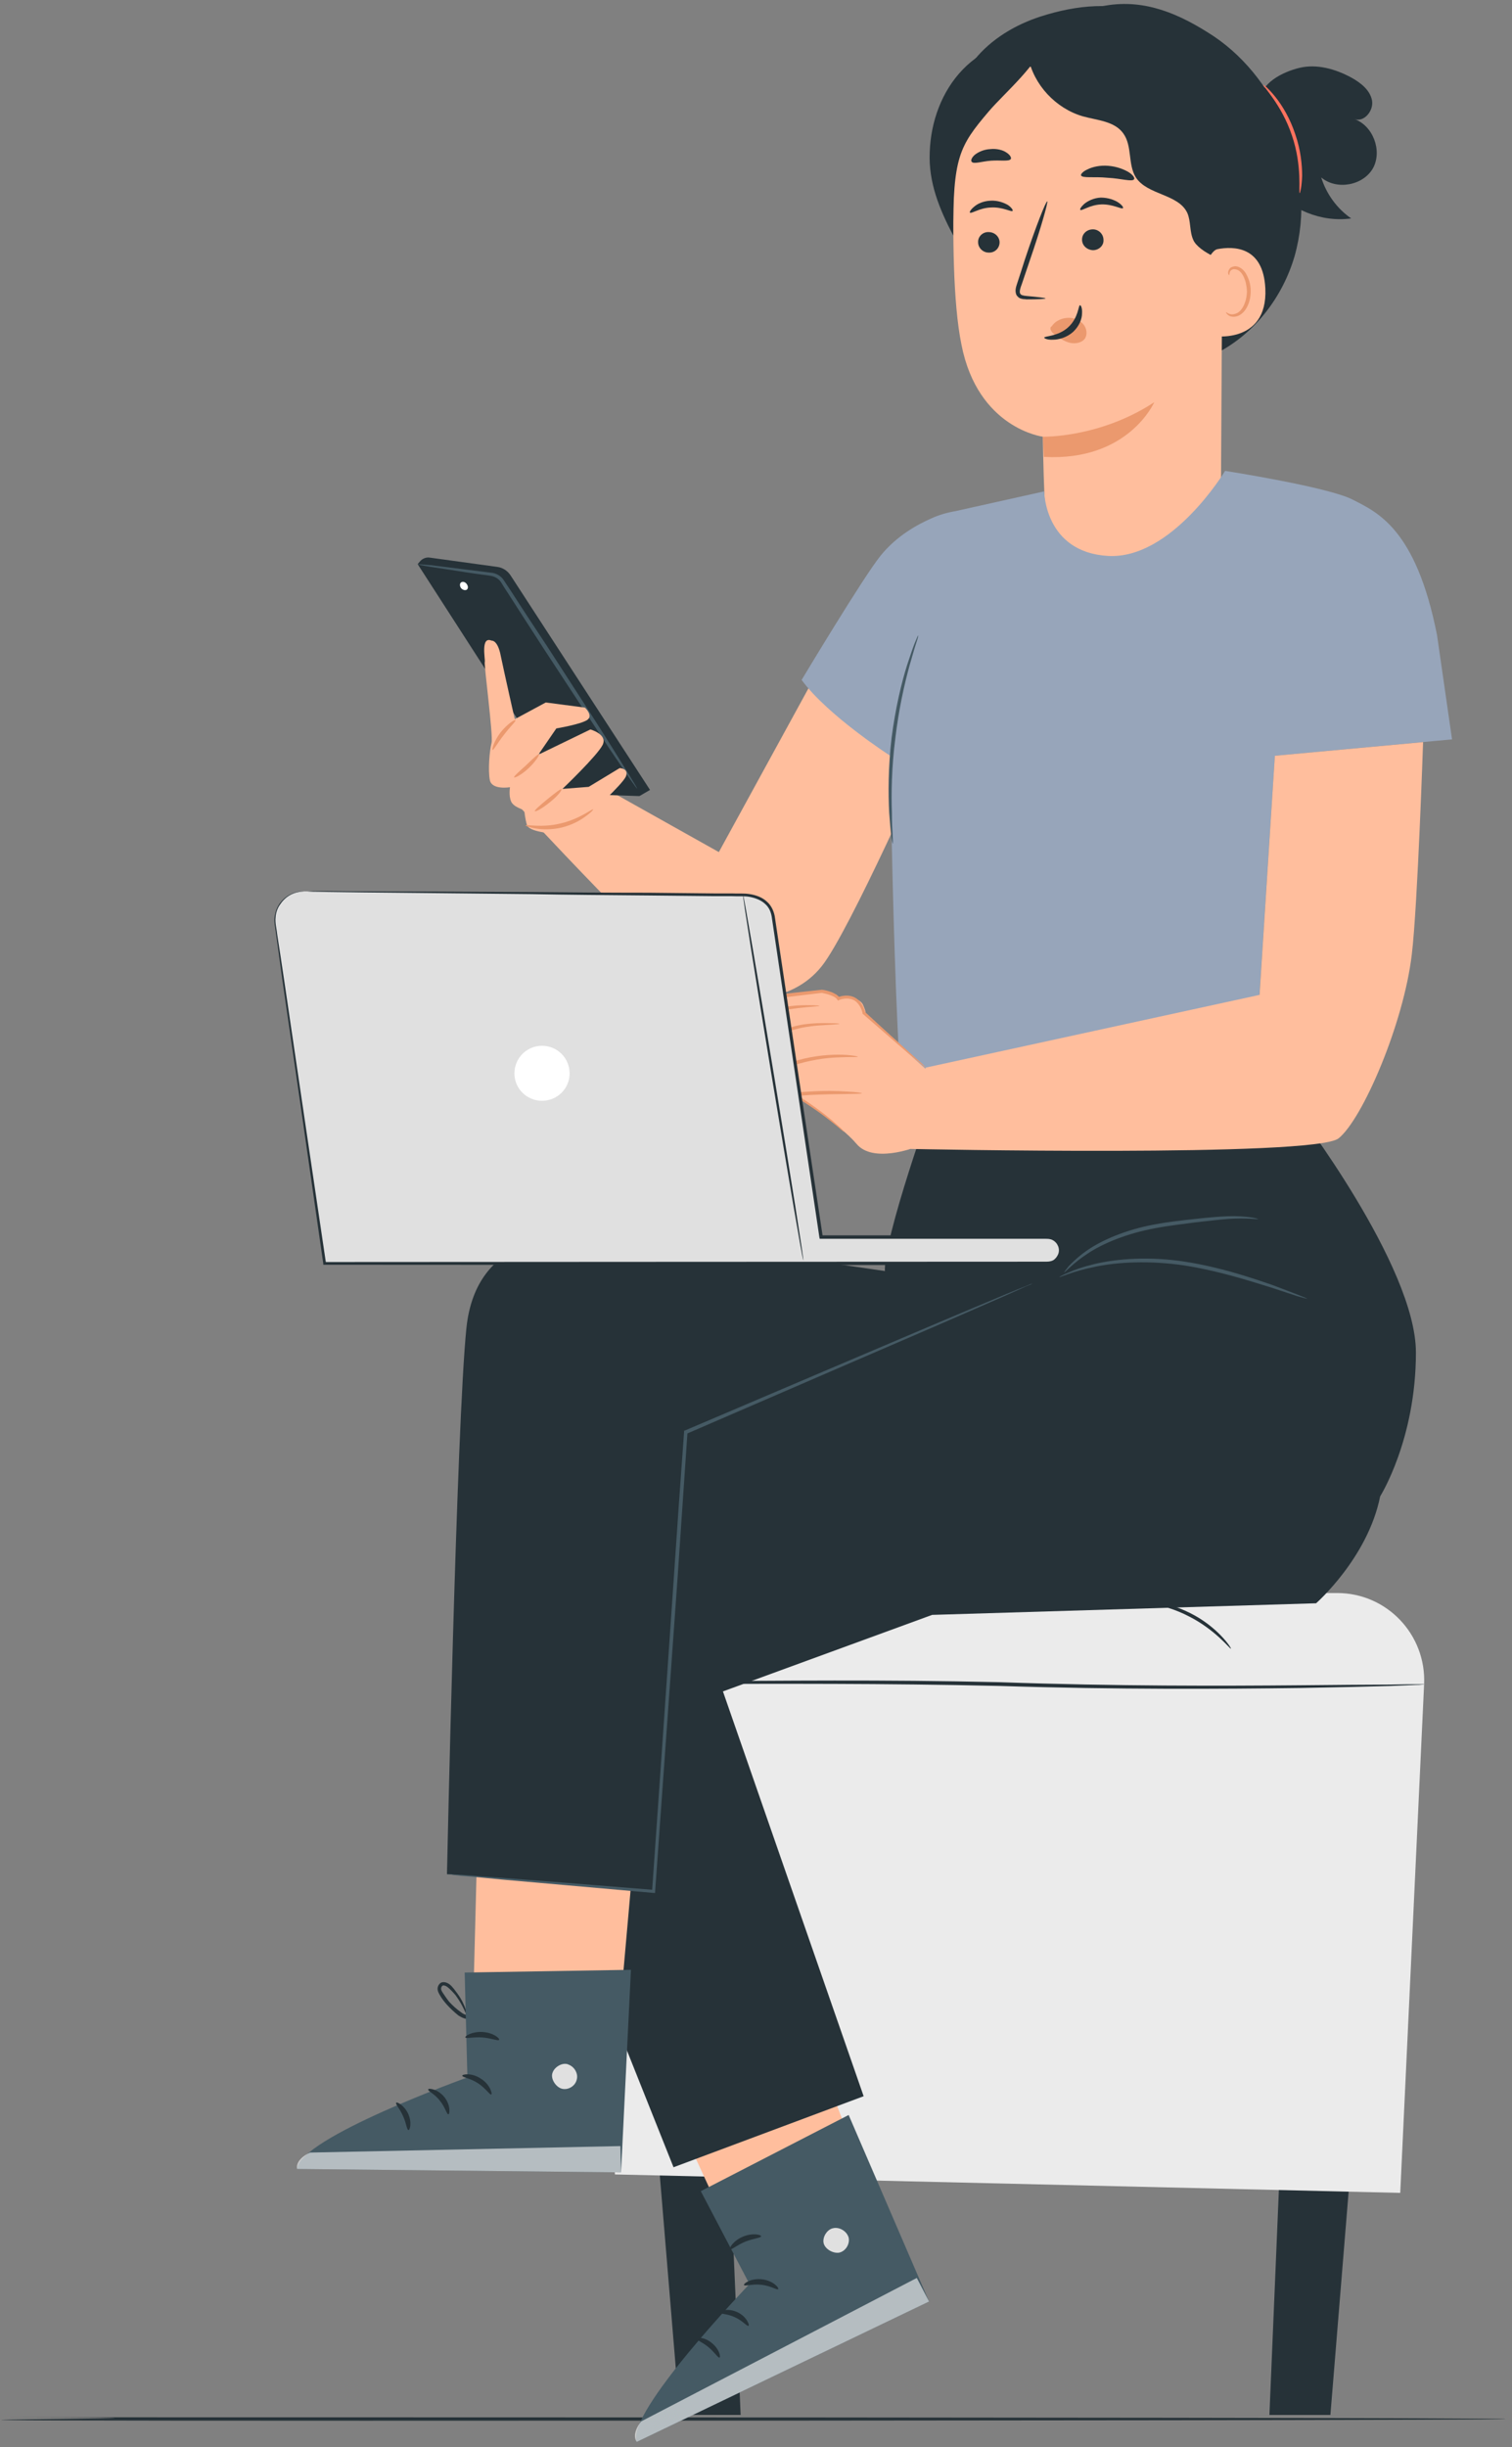 <svg width="136" height="220" viewBox="0 0 136 220" fill="none" xmlns="http://www.w3.org/2000/svg">
<rect x="0" y="0" width="136" height="220" fill="#808080" stroke="none"/>
<g clip-path="url(#clip0_1430_44824)">
<path d="M10.317 217.386C10.317 217.478 -23.824 217.631 32.827 217.631C89.502 217.631 135.418 217.57 135.418 217.478C135.418 217.386 89.502 217.325 32.827 217.325C-23.824 217.325 10.317 217.294 10.317 217.386Z" fill="#263238"/>
<path d="M114.18 217.11H119.666L121.688 192.357H115.222L114.18 217.11Z" fill="#263238"/>
<path d="M66.619 217.11H61.134L59.081 192.357H65.547L66.619 217.11Z" fill="#263238"/>
<path d="M55.311 195.489L125.948 197.148L128.093 151.45C128.308 146.966 124.753 143.219 120.279 143.219H60.092C55.556 143.219 51.971 147.058 52.277 151.603L55.311 195.489Z" fill="#EBEBEB"/>
<path d="M51.695 151.296C51.695 151.296 51.766 151.296 51.909 151.296C52.052 151.296 52.246 151.306 52.492 151.327C53.023 151.327 53.758 151.337 54.698 151.358C56.659 151.358 59.448 151.358 62.88 151.388C69.806 151.388 79.368 151.327 89.909 151.573C100.451 151.91 110.013 151.849 116.908 151.757C120.371 151.695 123.16 151.634 125.09 151.573C126.05 151.532 126.796 151.501 127.327 151.48C127.573 151.48 127.767 151.47 127.91 151.45C128.032 151.45 128.094 151.45 128.094 151.45C128.094 151.429 128.032 151.419 127.91 151.419C127.767 151.419 127.573 151.419 127.327 151.419C126.796 151.419 126.05 151.429 125.09 151.45C123.16 151.45 120.34 151.48 116.908 151.511C110.013 151.573 100.451 151.603 89.909 151.235C79.368 150.989 69.806 151.112 62.88 151.143C59.448 151.173 56.659 151.204 54.698 151.235C53.758 151.235 53.023 151.245 52.492 151.265C52.246 151.265 52.052 151.265 51.909 151.265C51.766 151.265 51.695 151.276 51.695 151.296Z" fill="#263238"/>
<path d="M102.352 143.925C102.321 144.048 104.558 144.079 106.918 145.307C109.308 146.505 110.657 148.286 110.718 148.225C110.748 148.194 110.473 147.734 109.86 147.089C109.247 146.444 108.297 145.645 107.071 145.031C105.845 144.417 104.65 144.079 103.761 143.987C102.903 143.864 102.352 143.895 102.352 143.925Z" fill="#263238"/>
<path d="M73.3 60.821L64.658 76.606L52.001 69.512L45.842 71.57C45.842 71.57 61.379 88.43 63.892 89.29C66.405 90.15 71.185 90.304 73.913 86.864C76.395 83.762 83.597 67.424 83.597 67.424L73.3 60.821Z" fill="#FFBE9D"/>
<path d="M37.751 50.502C37.966 50.226 38.333 50.072 38.67 50.134L44.708 50.963C45.228 51.024 45.688 51.331 45.964 51.792L58.467 71.017L57.517 71.57L50.867 71.355L37.567 50.717L37.751 50.502Z" fill="#263238"/>
<path d="M42.011 52.99C41.888 53.113 41.643 53.051 41.49 52.898C41.337 52.713 41.337 52.468 41.459 52.376C41.582 52.253 41.827 52.314 41.95 52.468C42.103 52.652 42.133 52.867 42.011 52.99Z" fill="white"/>
<path d="M37.567 50.717C37.537 50.748 37.966 50.84 38.732 50.963C39.529 51.086 40.601 51.239 41.919 51.454C42.593 51.557 43.318 51.659 44.095 51.761C44.493 51.823 44.83 52.007 45.045 52.314C45.27 52.683 45.505 53.051 45.75 53.42C46.73 54.955 47.803 56.614 48.937 58.364C51.205 61.835 53.288 64.998 54.79 67.27C55.526 68.345 56.138 69.267 56.598 69.942C57.058 70.587 57.303 70.925 57.303 70.894C57.334 70.894 57.119 70.526 56.721 69.881C56.292 69.175 55.709 68.253 55.005 67.117C53.564 64.814 51.511 61.65 49.243 58.149C48.109 56.429 47.006 54.771 46.025 53.236C45.78 52.867 45.535 52.498 45.29 52.13C45.045 51.761 44.585 51.516 44.156 51.485C43.359 51.383 42.624 51.29 41.95 51.209C40.632 51.055 39.559 50.901 38.732 50.809C37.966 50.748 37.567 50.717 37.567 50.717Z" fill="#455A64"/>
<path d="M44.217 57.596C44.217 57.596 44.769 57.504 45.045 58.978C45.351 60.453 46.301 64.66 46.301 64.66L49.09 63.155L52.614 63.616C52.614 63.616 53.38 64.322 52.829 64.721C52.246 65.121 50.04 65.489 50.04 65.489L48.416 67.854L53.105 65.581C53.105 65.581 54.667 66.011 54.208 66.963C53.748 67.915 50.592 70.925 50.592 70.925L52.951 70.741L55.74 69.052C55.74 69.052 56.598 69.082 56.292 69.819C55.955 70.556 53.043 73.198 53.043 73.198L49.519 74.918C49.519 74.918 47.588 74.764 47.404 74.18C47.221 73.628 47.159 72.829 47.159 72.829C47.159 72.829 46.148 72.553 45.964 72.031C45.75 71.539 45.872 70.772 45.872 70.772C45.872 70.772 44.279 71.048 44.064 70.157C43.88 69.236 44.033 67.485 44.217 66.779C44.371 66.103 43.513 59.685 43.605 59.501C43.666 59.285 43.206 57.166 44.217 57.596Z" fill="#FFBE9D"/>
<path d="M47.282 74.211C47.251 74.242 47.619 74.395 48.201 74.488C48.783 74.58 49.641 74.61 50.53 74.395C51.419 74.18 52.154 73.781 52.645 73.413C53.135 73.075 53.38 72.799 53.349 72.768C53.288 72.676 52.154 73.628 50.438 74.027C48.722 74.457 47.282 74.088 47.282 74.211Z" fill="#EB996E"/>
<path d="M48.109 72.921C48.171 73.013 48.784 72.676 49.458 72.123C50.132 71.601 50.561 71.048 50.5 70.956C50.438 70.894 49.887 71.324 49.243 71.846C48.569 72.399 48.048 72.86 48.109 72.921Z" fill="#EB996E"/>
<path d="M46.24 69.881C46.302 69.973 46.945 69.635 47.558 69.052C48.171 68.468 48.539 67.885 48.477 67.823C48.385 67.762 47.926 68.222 47.313 68.806C46.7 69.359 46.21 69.789 46.24 69.881Z" fill="#EB996E"/>
<path d="M44.309 67.424C44.401 67.455 44.739 66.81 45.321 66.073C45.872 65.336 46.424 64.844 46.363 64.752C46.301 64.66 45.627 65.09 45.014 65.858C44.432 66.626 44.218 67.393 44.309 67.424Z" fill="#EB996E"/>
<path d="M41.919 181.331C41.888 181.331 41.858 181.116 41.919 180.748C41.98 180.379 42.133 179.826 42.501 179.274C42.624 179.12 42.716 178.967 42.869 178.844C43.022 178.721 43.267 178.598 43.513 178.69C43.635 178.721 43.758 178.844 43.819 178.997C43.85 179.12 43.85 179.274 43.788 179.366C43.727 179.611 43.605 179.796 43.482 179.98C43.267 180.349 43.084 180.748 42.777 181.178C42.624 181.393 42.317 181.577 42.011 181.516C41.705 181.485 41.459 181.331 41.245 181.208C40.836 180.881 40.468 180.533 40.142 180.164C39.978 179.98 39.835 179.796 39.712 179.611C39.59 179.396 39.437 179.212 39.375 178.936C39.314 178.69 39.437 178.352 39.712 178.229C40.019 178.137 40.264 178.291 40.417 178.383C40.755 178.659 40.938 178.967 41.153 179.243C41.551 179.796 41.766 180.287 41.888 180.656C42.011 180.993 42.041 181.208 42.011 181.208C41.95 181.239 41.735 180.41 40.969 179.366C40.754 179.12 40.509 178.844 40.233 178.629C40.111 178.537 39.927 178.475 39.835 178.506C39.712 178.567 39.651 178.721 39.682 178.874C39.743 179.059 39.866 179.212 39.988 179.396C40.111 179.581 40.244 179.765 40.387 179.949C40.693 180.287 41.061 180.625 41.459 180.901C41.643 181.055 41.858 181.147 42.042 181.178C42.225 181.208 42.379 181.116 42.532 180.963C42.746 180.625 42.992 180.164 43.206 179.826C43.329 179.611 43.451 179.427 43.513 179.274C43.574 179.11 43.543 179.007 43.421 178.967C43.145 178.844 42.9 179.151 42.716 179.396C41.98 180.471 41.98 181.362 41.919 181.331Z" fill="#263238"/>
<path d="M56.966 181.853L64.443 198.1L76.517 192.51L68.795 172.394L56.966 181.853Z" fill="#FFBE9D"/>
<path d="M63.034 196.994L67.416 205.347C67.416 205.347 56.231 216.956 57.273 219.536L83.566 206.914L76.334 190.145L63.034 196.994Z" fill="#455A64"/>
<path d="M74.985 200.311C75.568 200.219 76.18 200.618 76.334 201.171C76.456 201.754 76.058 202.399 75.476 202.522C74.893 202.614 74.127 202.153 74.066 201.57C74.005 200.986 74.526 200.28 75.108 200.311" fill="#E0E0E0"/>
<g opacity="0.6">
<path d="M83.566 206.914L82.463 204.795L57.671 217.693C57.671 217.693 56.752 218.768 57.273 219.536L83.566 206.914Z" fill="white"/>
</g>
<path d="M66.925 205.44C66.987 205.562 67.661 205.317 68.489 205.409C69.316 205.501 69.898 205.9 69.99 205.808C70.113 205.716 69.561 205.04 68.55 204.918C67.538 204.795 66.834 205.317 66.925 205.44Z" fill="#263238"/>
<path d="M64.719 207.896C64.75 208.05 65.394 207.989 66.098 208.326C66.803 208.634 67.202 209.186 67.324 209.094C67.447 209.063 67.171 208.265 66.313 207.866C65.424 207.466 64.658 207.774 64.719 207.896Z" fill="#263238"/>
<path d="M64.719 211.95C64.842 211.92 64.719 211.213 64.045 210.66C63.401 210.108 62.666 210.108 62.666 210.261C62.635 210.384 63.187 210.568 63.738 211.029C64.29 211.49 64.597 212.012 64.719 211.95Z" fill="#263238"/>
<path d="M65.669 202.215C65.761 202.307 66.282 201.846 67.018 201.539C67.784 201.232 68.458 201.201 68.458 201.048C68.489 200.925 67.723 200.71 66.834 201.079C65.945 201.447 65.547 202.153 65.669 202.215Z" fill="#263238"/>
<path d="M60.582 194.844L40.847 145.399C40.847 145.399 41.306 136.954 42.869 134.313C44.402 131.641 91.381 116.101 91.381 116.101C91.381 116.101 103.332 113.214 111.3 116.101C119.268 118.988 125.274 128.969 124.141 134.528C123.037 140.056 118.379 144.14 118.379 144.14L83.842 145.184L65.026 152.064L77.682 188.456L60.582 194.844Z" fill="#263238"/>
<path d="M43.053 161.062L42.593 178.936L55.893 179.274L57.793 157.807L43.053 161.062Z" fill="#FFBE9D"/>
<path d="M41.796 177.339L42.041 186.767C42.041 186.767 26.903 192.203 26.719 194.998L55.862 195.305L56.751 177.093L41.796 177.339Z" fill="#455A64"/>
<path d="M51.082 185.6C51.634 185.754 52.032 186.399 51.879 186.951C51.756 187.535 51.113 187.934 50.531 187.781C49.979 187.627 49.489 186.859 49.703 186.337C49.887 185.784 50.684 185.354 51.174 185.631" fill="#E0E0E0"/>
<g opacity="0.6">
<path d="M55.863 195.305L55.801 192.94L27.884 193.524C27.884 193.524 26.566 194.076 26.719 194.998L55.863 195.305Z" fill="white"/>
</g>
<path d="M41.582 186.614C41.582 186.767 42.287 186.829 42.992 187.289C43.697 187.75 44.064 188.364 44.187 188.303C44.309 188.272 44.095 187.412 43.268 186.89C42.41 186.307 41.551 186.491 41.582 186.614Z" fill="#263238"/>
<path d="M38.517 187.842C38.456 187.996 39.1 188.241 39.559 188.855C40.05 189.439 40.172 190.084 40.326 190.084C40.448 190.115 40.571 189.285 39.958 188.518C39.345 187.781 38.517 187.719 38.517 187.842Z" fill="#263238"/>
<path d="M36.74 191.497C36.862 191.528 37.077 190.821 36.709 190.023C36.342 189.255 35.698 188.948 35.637 189.04C35.545 189.163 35.974 189.593 36.25 190.238C36.556 190.883 36.587 191.497 36.74 191.497Z" fill="#263238"/>
<path d="M41.858 183.174C41.919 183.297 42.593 183.113 43.39 183.174C44.187 183.235 44.8 183.512 44.892 183.389C44.984 183.266 44.371 182.744 43.421 182.683C42.471 182.621 41.797 183.051 41.858 183.174Z" fill="#263238"/>
<path d="M50.806 111.402C50.806 111.402 42.839 110.757 41.95 119.418C41.061 128.078 40.203 168.494 40.203 168.494L58.805 170.03L61.685 128.754L91.381 116.101C91.381 116.101 56.108 110.297 50.806 111.402Z" fill="#263238"/>
<path d="M83.627 99.732C83.627 99.732 78.785 113.306 79.705 114.811C80.624 116.316 93.066 122.55 93.066 122.55L124.14 134.528C124.14 134.528 127.358 129.43 127.358 121.598C127.358 113.798 116.54 99.732 116.54 99.732H83.627Z" fill="#263238"/>
<path d="M92.852 115.395C92.852 115.395 92.8 115.425 92.698 115.487C92.576 115.528 92.422 115.589 92.239 115.671C91.83 115.855 91.258 116.111 90.522 116.439C88.99 117.114 86.814 118.067 84.056 119.264C78.51 121.66 70.756 125.007 61.747 128.908L61.839 128.754C61.563 132.839 61.256 137.23 60.95 141.806C60.184 152.463 59.479 162.291 58.927 170.06V170.183H58.805C53.135 169.692 48.477 169.262 45.229 168.986C43.635 168.832 42.379 168.709 41.49 168.648C41.081 168.607 40.765 168.566 40.54 168.525C40.315 168.504 40.203 168.494 40.203 168.494C40.203 168.474 40.315 168.474 40.54 168.494C40.765 168.515 41.092 168.535 41.521 168.556C42.379 168.617 43.635 168.709 45.26 168.832C48.508 169.078 53.166 169.446 58.805 169.907L58.651 170.03C59.203 162.26 59.877 152.432 60.613 141.775C60.919 137.23 61.226 132.808 61.532 128.723V128.631L61.624 128.6C70.634 124.762 78.418 121.445 83.995 119.08C86.753 117.913 88.96 116.992 90.492 116.347C91.227 116.04 91.81 115.804 92.239 115.64C92.422 115.558 92.566 115.497 92.668 115.456C92.77 115.415 92.831 115.395 92.852 115.395Z" fill="#455A64"/>
<path d="M117.582 116.746C117.552 116.777 117.245 116.685 116.693 116.531C116.081 116.326 115.304 116.07 114.364 115.763C112.372 115.149 109.645 114.258 106.519 113.767C103.393 113.306 100.513 113.46 98.49 113.89C96.468 114.289 95.303 114.873 95.272 114.811C95.272 114.811 95.548 114.627 96.1 114.412C96.621 114.166 97.418 113.89 98.429 113.644C100.482 113.153 103.424 112.938 106.581 113.429C109.737 113.921 112.464 114.842 114.426 115.518C115.406 115.886 116.203 116.193 116.755 116.408C117.276 116.623 117.582 116.746 117.582 116.746Z" fill="#455A64"/>
<path d="M113.169 109.59C113.169 109.652 112.127 109.467 110.442 109.59C109.615 109.652 108.634 109.774 107.5 109.897C106.397 110.051 105.202 110.174 103.915 110.419C101.402 110.88 99.226 111.771 97.847 112.692C96.437 113.613 95.763 114.443 95.732 114.381C95.702 114.381 95.855 114.166 96.161 113.798C96.498 113.46 96.989 112.968 97.694 112.477C99.073 111.494 101.31 110.542 103.853 110.082C105.14 109.836 106.366 109.713 107.469 109.59C108.573 109.467 109.584 109.375 110.442 109.345C111.3 109.314 111.974 109.375 112.465 109.437C112.924 109.498 113.169 109.59 113.169 109.59Z" fill="#455A64"/>
<path d="M99.44 0.504C103.026 -0.11 106.151 1.272 109.185 3.268C112.189 5.295 114.456 8.366 115.774 11.745C117.153 15.307 117.49 19.33 116.448 23.016C115.376 26.701 112.863 29.987 109.461 31.738C104.803 34.102 98.858 33.273 94.69 30.11C90.522 26.947 88.132 21.726 87.948 16.505C87.795 12.912 88.653 9.226 90.676 6.247C92.668 3.238 95.885 1.027 99.44 0.504Z" fill="#263238"/>
<path d="M109.614 12.697C109.093 11.315 109.308 9.779 109.093 8.336C108.634 5.111 106.059 2.562 103.087 1.303C100.298 0.136 96.927 0.412 93.587 1.487C91.319 2.224 89.143 3.514 87.642 5.388C85.588 7.844 84.883 11.345 85.772 14.417L102.137 12.021C103.669 13.28 105.232 14.57 107.071 15.277C107.622 15.492 108.205 15.645 108.787 15.553C109.369 15.461 109.921 15.062 110.043 14.509C110.196 13.895 109.829 13.28 109.614 12.697Z" fill="#263238"/>
<path d="M93.25 6.002L107.5 9.042C108.879 9.134 109.982 10.271 110.013 11.652L109.829 42.609C109.829 44.698 109.093 46.755 107.806 48.444L106.458 50.195C103.363 54.187 97.081 53.788 94.69 49.304C94.537 48.997 94.414 48.721 94.353 48.506C94.322 48.23 94.261 48.045 94.231 47.8L93.955 44.79C93.832 42.026 93.802 39.231 93.802 39.262C93.802 39.262 87.948 38.525 86.477 30.97C85.711 27.223 85.68 21.019 85.803 15.952C85.895 11.407 88.684 5.695 93.25 6.002Z" fill="#FFBE9D"/>
<path d="M87.979 21.787C87.979 22.279 88.408 22.709 88.929 22.709C89.481 22.739 89.909 22.309 89.909 21.787C89.909 21.296 89.481 20.866 88.929 20.866C88.408 20.835 87.948 21.265 87.979 21.787Z" fill="#263238"/>
<path d="M87.243 19.115C87.397 19.238 88.101 18.685 89.143 18.655C90.185 18.593 90.982 19.085 91.074 18.962C91.135 18.9 91.013 18.685 90.675 18.44C90.308 18.225 89.756 18.01 89.113 18.041C88.438 18.071 87.918 18.317 87.611 18.593C87.305 18.839 87.182 19.085 87.243 19.115Z" fill="#263238"/>
<path d="M97.326 21.542C97.326 22.064 97.755 22.463 98.306 22.494C98.827 22.494 99.287 22.094 99.256 21.572C99.256 21.05 98.827 20.62 98.306 20.62C97.755 20.62 97.326 21.02 97.326 21.542Z" fill="#263238"/>
<path d="M97.172 18.87C97.295 18.993 98.03 18.409 99.072 18.378C100.114 18.348 100.88 18.839 101.003 18.716C101.064 18.655 100.942 18.44 100.574 18.194C100.237 17.979 99.685 17.764 99.011 17.764C98.368 17.795 97.847 18.071 97.54 18.317C97.234 18.593 97.111 18.808 97.172 18.87Z" fill="#263238"/>
<path d="M94.046 26.824C94.046 26.793 93.403 26.701 92.33 26.609C92.055 26.578 91.809 26.547 91.748 26.363C91.687 26.179 91.779 25.872 91.901 25.565C92.126 24.91 92.361 24.213 92.606 23.476C93.617 20.559 94.292 18.133 94.2 18.102C94.077 18.071 93.158 20.405 92.177 23.354C91.952 24.07 91.728 24.766 91.503 25.442C91.411 25.749 91.258 26.087 91.411 26.486C91.503 26.67 91.687 26.824 91.871 26.855C92.055 26.916 92.177 26.885 92.33 26.916C93.372 26.916 94.046 26.885 94.046 26.824Z" fill="#263238"/>
<path d="M93.802 39.262C93.802 39.262 98.919 39.385 103.823 36.16C103.823 36.16 101.493 41.504 93.893 41.074L93.802 39.262Z" fill="#EB996E"/>
<path d="M94.598 29.342C94.935 28.82 95.579 28.544 96.253 28.574C96.713 28.605 97.172 28.82 97.448 29.158C97.755 29.526 97.816 30.049 97.602 30.417C97.326 30.816 96.743 30.939 96.222 30.816C95.732 30.694 95.272 30.386 94.874 30.079C94.751 29.987 94.629 29.895 94.568 29.772C94.476 29.649 94.445 29.496 94.537 29.373" fill="#EB996E"/>
<path d="M97.142 27.438C96.989 27.438 97.019 28.575 96.069 29.434C95.15 30.264 93.924 30.202 93.924 30.356C93.924 30.417 94.2 30.571 94.721 30.54C95.211 30.54 95.947 30.356 96.529 29.834C97.081 29.311 97.326 28.667 97.326 28.175C97.356 27.715 97.234 27.438 97.142 27.438Z" fill="#263238"/>
<path d="M97.234 15.768C97.356 16.044 98.398 15.86 99.624 15.983C100.85 16.044 101.861 16.382 102.014 16.106C102.076 15.983 101.892 15.707 101.493 15.461C101.064 15.215 100.451 14.969 99.685 14.908C98.95 14.847 98.276 15 97.847 15.215C97.418 15.399 97.203 15.645 97.234 15.768Z" fill="#263238"/>
<path d="M87.396 14.54C87.58 14.785 88.285 14.509 89.143 14.447C90.001 14.386 90.767 14.54 90.921 14.294C90.982 14.171 90.859 13.925 90.522 13.71C90.216 13.495 89.664 13.342 89.082 13.403C88.469 13.434 87.978 13.68 87.672 13.925C87.396 14.171 87.304 14.417 87.396 14.54Z" fill="#263238"/>
<path d="M112.219 10.486C110.748 6.125 104.282 0.197 99.716 0.597L92.484 5.142C92.974 7.629 94.966 9.748 97.387 10.455C98.705 10.823 100.237 10.885 101.034 11.99C101.861 13.127 101.432 14.785 102.168 15.952C103.209 17.549 105.998 17.426 106.795 19.146C107.132 19.914 106.979 20.835 107.347 21.603C107.806 22.616 110.411 23.845 111.453 23.476C112.526 23.139 112.495 21.326 112.801 20.344C113.384 18.716 113.108 17.887 112.893 16.996C112.403 14.847 112.924 12.543 112.219 10.486Z" fill="#263238"/>
<path d="M108.358 24.428C108.327 23.876 108.94 22.524 109.492 22.401C110.963 22.125 113.629 22.125 113.813 25.933C114.058 31.093 108.818 30.264 108.787 30.11C108.787 29.987 108.419 26.394 108.358 24.428Z" fill="#FFBE9D"/>
<path d="M110.289 28.083C110.319 28.052 110.38 28.144 110.534 28.206C110.687 28.267 110.932 28.298 111.208 28.175C111.759 27.96 112.158 27.07 112.158 26.148C112.127 25.657 112.035 25.227 111.851 24.858C111.668 24.49 111.422 24.244 111.116 24.213C110.84 24.152 110.656 24.336 110.626 24.459C110.564 24.613 110.595 24.735 110.564 24.735C110.534 24.735 110.442 24.643 110.472 24.428C110.503 24.336 110.534 24.213 110.656 24.091C110.779 23.998 110.963 23.937 111.147 23.937C111.545 23.968 111.943 24.305 112.127 24.705C112.342 25.104 112.495 25.595 112.495 26.117C112.526 27.162 112.035 28.175 111.3 28.421C110.932 28.544 110.626 28.451 110.472 28.329C110.319 28.206 110.258 28.083 110.289 28.083Z" fill="#EB996E"/>
<path d="M113.322 9.134C113.322 7.507 115.345 6.462 116.908 6.094C118.471 5.725 120.156 6.217 121.566 6.984C122.393 7.445 123.221 8.09 123.405 9.011C123.589 9.933 122.7 11.038 121.811 10.7C123.497 11.284 124.355 13.557 123.497 15.123C122.608 16.689 120.218 17.119 118.839 15.952C119.298 17.426 120.248 18.747 121.535 19.637C118.869 20.006 116.05 18.87 114.395 16.751C112.771 14.632 112.342 11.622 113.322 9.134Z" fill="#263238"/>
<path d="M116.908 17.365C116.939 17.365 117.092 16.781 117.123 15.799C117.123 14.847 117 13.495 116.51 12.082C116.05 10.67 115.345 9.503 114.732 8.735C114.119 7.967 113.66 7.599 113.629 7.629C113.537 7.691 115.284 9.411 116.203 12.175C117.153 14.939 116.785 17.365 116.908 17.365Z" fill="#FF725E"/>
<path d="M93.985 3.575C93.526 5.695 90.338 8.366 88.929 10.025C86.263 13.157 85.711 14.171 85.742 21.173C84.485 18.777 83.505 16.382 83.627 13.68C83.719 10.946 84.7 8.213 86.6 6.247C88.5 4.282 91.288 3.176 93.985 3.575Z" fill="#263238"/>
<path d="M72.104 61.128C72.104 61.128 77.682 51.823 79.214 49.949C80.654 48.168 82.524 47.155 83.78 46.602C84.454 46.295 85.19 46.08 85.925 45.957L93.924 44.176C93.924 44.176 93.954 49.642 99.654 49.98C105.385 50.318 110.196 42.333 110.196 42.333C110.196 42.333 119.451 43.776 121.658 44.913C123.864 46.049 127.358 47.492 129.258 57.105L130.606 66.472L114.671 67.946L113.138 91.686L105.232 97.214C105.232 97.214 83.321 102.926 81.942 103.295C80.532 103.663 80.072 67.946 80.072 67.946C80.072 67.946 74.433 64.322 72.104 61.128Z" fill="#97A5BA"/>
<path d="M82.585 57.136C82.585 57.105 82.463 57.351 82.279 57.811C82.095 58.272 81.88 58.917 81.605 59.746C81.084 61.374 80.532 63.708 80.195 66.349C79.888 68.96 79.888 71.355 79.98 73.075C80.042 73.935 80.103 74.641 80.164 75.102C80.225 75.593 80.287 75.87 80.317 75.839C80.317 75.839 80.317 75.593 80.287 75.102C80.256 74.61 80.225 73.935 80.225 73.075C80.164 71.355 80.195 68.99 80.532 66.38C80.838 63.769 81.359 61.466 81.819 59.808C82.064 58.978 82.248 58.303 82.401 57.842C82.555 57.381 82.616 57.136 82.585 57.136Z" fill="#455A64"/>
<path d="M83.26 95.985L113.292 89.444L114.671 67.946L128.002 66.718C128.002 66.718 127.511 81.428 126.99 85.789C126.255 92.054 122.547 100.623 120.402 102.342C118.226 104.062 81.942 103.295 81.942 103.295L83.26 95.985Z" fill="#FFBE9D"/>
<path d="M66.251 99.886C66.466 100.316 66.895 100.592 67.355 100.531C67.457 100.531 67.559 100.52 67.661 100.5C68.305 100.285 68.243 98.903 68.243 98.903L71.43 98.412C71.43 98.412 75.568 101.083 77.039 102.834C78.51 104.615 82.248 103.172 82.248 103.172L83.566 96.385L77.713 91.072C77.713 91.072 78.081 91.409 77.651 90.396C77.253 89.413 75.414 89.782 75.414 89.782C75.139 89.29 73.943 89.137 73.943 89.137L68.795 89.72C67.753 89.843 66.803 90.427 66.221 91.348L64.045 94.788C64.045 94.788 62.911 97.245 63.095 97.828C63.371 98.719 64.29 98.504 64.29 98.504C64.29 98.504 64.535 100.131 64.964 100.193C65.393 100.254 66.251 99.886 66.251 99.886Z" fill="#FFBE9D"/>
<path d="M77.161 95.002C77.161 95.064 76.487 95.002 75.384 95.064C74.281 95.095 72.779 95.31 71.185 95.832C70.419 96.108 69.684 96.415 69.04 96.753C68.427 97.122 67.784 97.398 67.569 97.859C67.477 98.074 67.508 98.289 67.63 98.473C67.722 98.626 67.876 98.749 67.998 98.78C68.274 98.903 68.458 98.841 68.458 98.872C68.489 98.872 68.305 98.995 67.968 98.903C67.814 98.872 67.63 98.78 67.477 98.565C67.324 98.381 67.232 98.074 67.355 97.766C67.477 97.459 67.722 97.244 67.998 97.029C68.274 96.876 68.581 96.661 68.887 96.507C69.531 96.139 70.297 95.801 71.093 95.525C72.718 94.972 74.281 94.818 75.384 94.818C76.487 94.818 77.161 94.972 77.161 95.002Z" fill="#EB996E"/>
<path d="M77.529 98.289C77.529 98.381 75.445 98.319 72.871 98.442C70.297 98.596 68.243 98.933 68.213 98.811C68.213 98.78 68.703 98.657 69.561 98.504C70.389 98.35 71.553 98.197 72.84 98.135C74.158 98.043 75.323 98.074 76.15 98.135C77.008 98.166 77.529 98.258 77.529 98.289Z" fill="#EB996E"/>
<path d="M66.282 99.763C66.251 99.763 66.221 99.579 66.221 99.21C66.19 98.872 66.159 98.35 66.221 97.705C66.221 97.398 66.251 97.029 66.343 96.661C66.435 96.292 66.619 95.893 66.864 95.555C67.324 94.849 67.968 94.112 68.764 93.559C69.592 93.037 70.419 92.576 71.246 92.331C72.043 92.085 72.809 92.023 73.453 91.993C74.097 91.962 74.587 91.993 74.955 91.993C75.292 91.993 75.506 92.024 75.506 92.054C75.506 92.085 74.709 92.116 73.453 92.208C72.84 92.269 72.105 92.361 71.308 92.607C70.542 92.853 69.745 93.313 68.948 93.835C68.182 94.358 67.569 95.033 67.109 95.709C66.619 96.354 66.527 97.122 66.435 97.736C66.313 98.964 66.343 99.763 66.282 99.763Z" fill="#EB996E"/>
<path d="M73.698 90.427C73.698 90.488 72.932 90.488 71.706 90.642C70.511 90.826 68.611 90.918 67.539 92.546C66.374 94.02 65.394 95.433 64.965 96.569C64.505 97.705 64.535 98.504 64.474 98.504C64.444 98.504 64.413 98.319 64.444 97.951C64.444 97.613 64.535 97.091 64.75 96.507C65.118 95.279 66.129 93.836 67.293 92.331C67.6 91.962 67.906 91.594 68.274 91.317C68.672 91.041 69.102 90.857 69.5 90.764C70.297 90.519 71.063 90.457 71.676 90.396C72.932 90.335 73.698 90.396 73.698 90.427Z" fill="#EB996E"/>
<path d="M75.904 101.759C75.904 101.759 75.802 101.677 75.598 101.513C75.394 101.329 75.108 101.094 74.74 100.807C74.004 100.223 72.871 99.394 71.369 98.504H71.461C70.511 98.657 69.438 98.841 68.274 99.056L68.396 98.903C68.396 99.179 68.366 99.425 68.335 99.701C68.274 99.947 68.182 100.223 67.967 100.469C67.845 100.561 67.692 100.623 67.538 100.653C67.385 100.684 67.232 100.715 67.109 100.684C66.803 100.623 66.496 100.469 66.312 100.223C66.251 100.183 66.2 100.121 66.159 100.039L66.129 100.008V99.978V99.947C66.067 99.947 66.466 100.101 66.312 100.039H66.282L66.19 100.07C66.047 100.131 65.914 100.183 65.792 100.223C65.648 100.264 65.495 100.295 65.332 100.316C65.271 100.336 65.199 100.346 65.117 100.346C65.025 100.346 64.933 100.346 64.811 100.285C64.627 100.162 64.566 100.009 64.504 99.886C64.443 99.742 64.392 99.589 64.351 99.425C64.269 99.138 64.198 98.841 64.137 98.534L64.321 98.657C63.922 98.749 63.432 98.626 63.156 98.258C63.003 98.074 62.911 97.859 62.911 97.613C62.941 97.398 62.972 97.214 63.033 96.999C63.248 96.231 63.585 95.463 63.922 94.695C64.29 94.112 64.688 93.498 65.087 92.853C65.332 92.464 65.577 92.075 65.822 91.686C66.067 91.317 66.282 90.887 66.619 90.549C66.956 90.242 67.355 89.966 67.784 89.782C68.182 89.597 68.672 89.567 69.071 89.536C70.787 89.321 72.411 89.137 73.913 88.983H73.943C74.25 89.014 74.525 89.106 74.801 89.198C75.077 89.321 75.353 89.444 75.537 89.72L75.353 89.659C75.904 89.444 76.548 89.444 77.008 89.751C77.498 90.058 77.713 90.58 77.835 91.072L77.805 90.979C79.459 92.515 80.838 93.743 81.819 94.634C82.269 95.043 82.636 95.371 82.922 95.617C83.167 95.862 83.28 95.985 83.259 95.985C83.259 96.006 83.127 95.903 82.861 95.678C82.575 95.433 82.197 95.115 81.727 94.726C80.746 93.866 79.337 92.668 77.621 91.164H77.59V91.102C77.498 90.672 77.253 90.212 76.885 89.966C76.487 89.72 75.935 89.72 75.475 89.904L75.383 89.966L75.292 89.843C75.2 89.69 74.954 89.567 74.709 89.475C74.464 89.382 74.188 89.321 73.913 89.26H73.943C72.442 89.444 70.817 89.628 69.132 89.843C68.672 89.874 68.274 89.935 67.906 90.089C67.508 90.242 67.14 90.488 66.864 90.795C66.558 91.072 66.343 91.471 66.098 91.87C65.853 92.259 65.608 92.648 65.362 93.037C64.964 93.651 64.566 94.266 64.198 94.88V94.849C63.861 95.586 63.554 96.354 63.34 97.091C63.309 97.275 63.248 97.46 63.248 97.644C63.217 97.767 63.309 97.92 63.401 98.074C63.585 98.319 63.953 98.412 64.259 98.35L64.412 98.319L64.443 98.473C64.504 98.78 64.566 99.087 64.627 99.364C64.719 99.609 64.842 99.916 64.964 100.039C64.964 100.039 65.025 100.07 65.087 100.039C65.148 100.039 65.219 100.039 65.301 100.039C65.424 100.019 65.557 99.988 65.7 99.947C65.822 99.906 65.955 99.855 66.098 99.793L66.19 99.763C66.006 99.701 66.404 99.855 66.374 99.824L66.404 99.855V99.886C66.445 99.947 66.486 99.998 66.527 100.039C66.68 100.223 66.895 100.346 67.14 100.408C67.263 100.408 67.375 100.398 67.477 100.377C67.6 100.346 67.692 100.316 67.784 100.254C68.09 99.947 68.121 99.364 68.121 98.934V98.811L68.243 98.78C69.408 98.596 70.45 98.442 71.43 98.289H71.461L71.492 98.319C72.963 99.241 74.096 100.101 74.832 100.715C75.2 101.042 75.475 101.288 75.659 101.452C75.843 101.636 75.925 101.739 75.904 101.759Z" fill="#EB996E"/>
<path d="M27.332 80.138L66.834 80.445C68.121 80.445 69.346 81.06 69.53 82.35L73.851 111.218H94.2C94.874 111.218 95.395 111.74 95.395 112.385C95.395 113.061 94.874 113.583 94.2 113.583H74.219H70.419H29.201L24.758 83.117C24.512 81.551 25.738 80.138 27.332 80.138Z" fill="#E0E0E0"/>
<path d="M27.332 80.138C27.332 80.138 27.087 80.108 26.688 80.2C26.29 80.292 25.677 80.538 25.187 81.183C24.942 81.52 24.758 81.95 24.696 82.472C24.635 82.964 24.788 83.517 24.85 84.1C25.013 85.267 25.197 86.608 25.401 88.123C26.29 94.173 27.546 102.895 29.079 113.614V113.706H29.201C46.026 113.706 68.121 113.736 92.269 113.736C92.841 113.736 93.403 113.736 93.955 113.736C94.231 113.767 94.598 113.736 94.874 113.583C95.15 113.429 95.364 113.153 95.487 112.876C95.701 112.262 95.426 111.525 94.874 111.218C94.598 111.064 94.231 111.034 93.955 111.064H93.127C90.9 111.064 88.704 111.064 86.539 111.064C82.187 111.064 77.927 111.064 73.851 111.064L74.005 111.187C72.442 100.838 71.001 91.194 69.714 82.565C69.653 82.012 69.408 81.428 68.979 81.06C68.55 80.66 67.998 80.476 67.447 80.384C66.895 80.292 66.374 80.353 65.853 80.323C65.342 80.323 64.832 80.323 64.321 80.323C62.257 80.302 60.276 80.282 58.376 80.261C54.545 80.261 50.99 80.231 47.803 80.2C41.367 80.169 36.25 80.138 32.725 80.138C30.979 80.138 29.63 80.108 28.711 80.108C28.262 80.108 27.914 80.118 27.669 80.138C27.914 80.159 28.262 80.169 28.711 80.169C29.63 80.2 30.979 80.2 32.725 80.231C36.25 80.261 41.367 80.323 47.803 80.384C50.99 80.445 54.545 80.476 58.376 80.507C60.276 80.527 62.257 80.548 64.321 80.568C64.832 80.568 65.342 80.568 65.853 80.568C66.374 80.599 66.926 80.538 67.416 80.63C67.906 80.722 68.427 80.906 68.795 81.244C69.193 81.582 69.377 82.043 69.439 82.595C70.726 91.256 72.166 100.899 73.698 111.218L73.729 111.372H73.851C77.927 111.372 82.187 111.372 86.539 111.372C88.704 111.372 90.9 111.372 93.127 111.372H93.955C94.261 111.372 94.476 111.372 94.69 111.494C95.15 111.74 95.364 112.293 95.18 112.754C95.089 112.969 94.935 113.184 94.721 113.306C94.476 113.429 94.261 113.429 93.955 113.429C93.403 113.429 92.841 113.429 92.269 113.429C68.121 113.429 46.026 113.46 29.201 113.46L29.324 113.583C27.73 102.865 26.443 94.143 25.555 88.093C25.33 86.578 25.125 85.236 24.942 84.069C24.88 83.486 24.727 82.964 24.788 82.472C24.819 81.981 25.003 81.551 25.248 81.244C25.708 80.568 26.321 80.323 26.688 80.231C27.087 80.138 27.332 80.138 27.332 80.138Z" fill="#263238"/>
<path d="M51.235 96.508C51.235 97.859 50.132 98.965 48.753 98.965C47.374 98.965 46.271 97.859 46.271 96.508C46.271 95.126 47.374 94.02 48.753 94.02C50.132 94.02 51.235 95.126 51.235 96.508Z" fill="white"/>
<path d="M72.258 113.306C72.197 113.337 70.94 105.967 69.439 96.907C67.937 87.816 66.772 80.476 66.834 80.446C66.895 80.446 68.151 87.785 69.653 96.876C71.155 105.936 72.319 113.306 72.258 113.306Z" fill="#263238"/>
</g>
<defs>
<clipPath id="clip0_1430_44824">
<rect width="136" height="220" fill="white" transform="matrix(-1 0 0 1 136 0)"/>
</clipPath>
</defs>
</svg>
